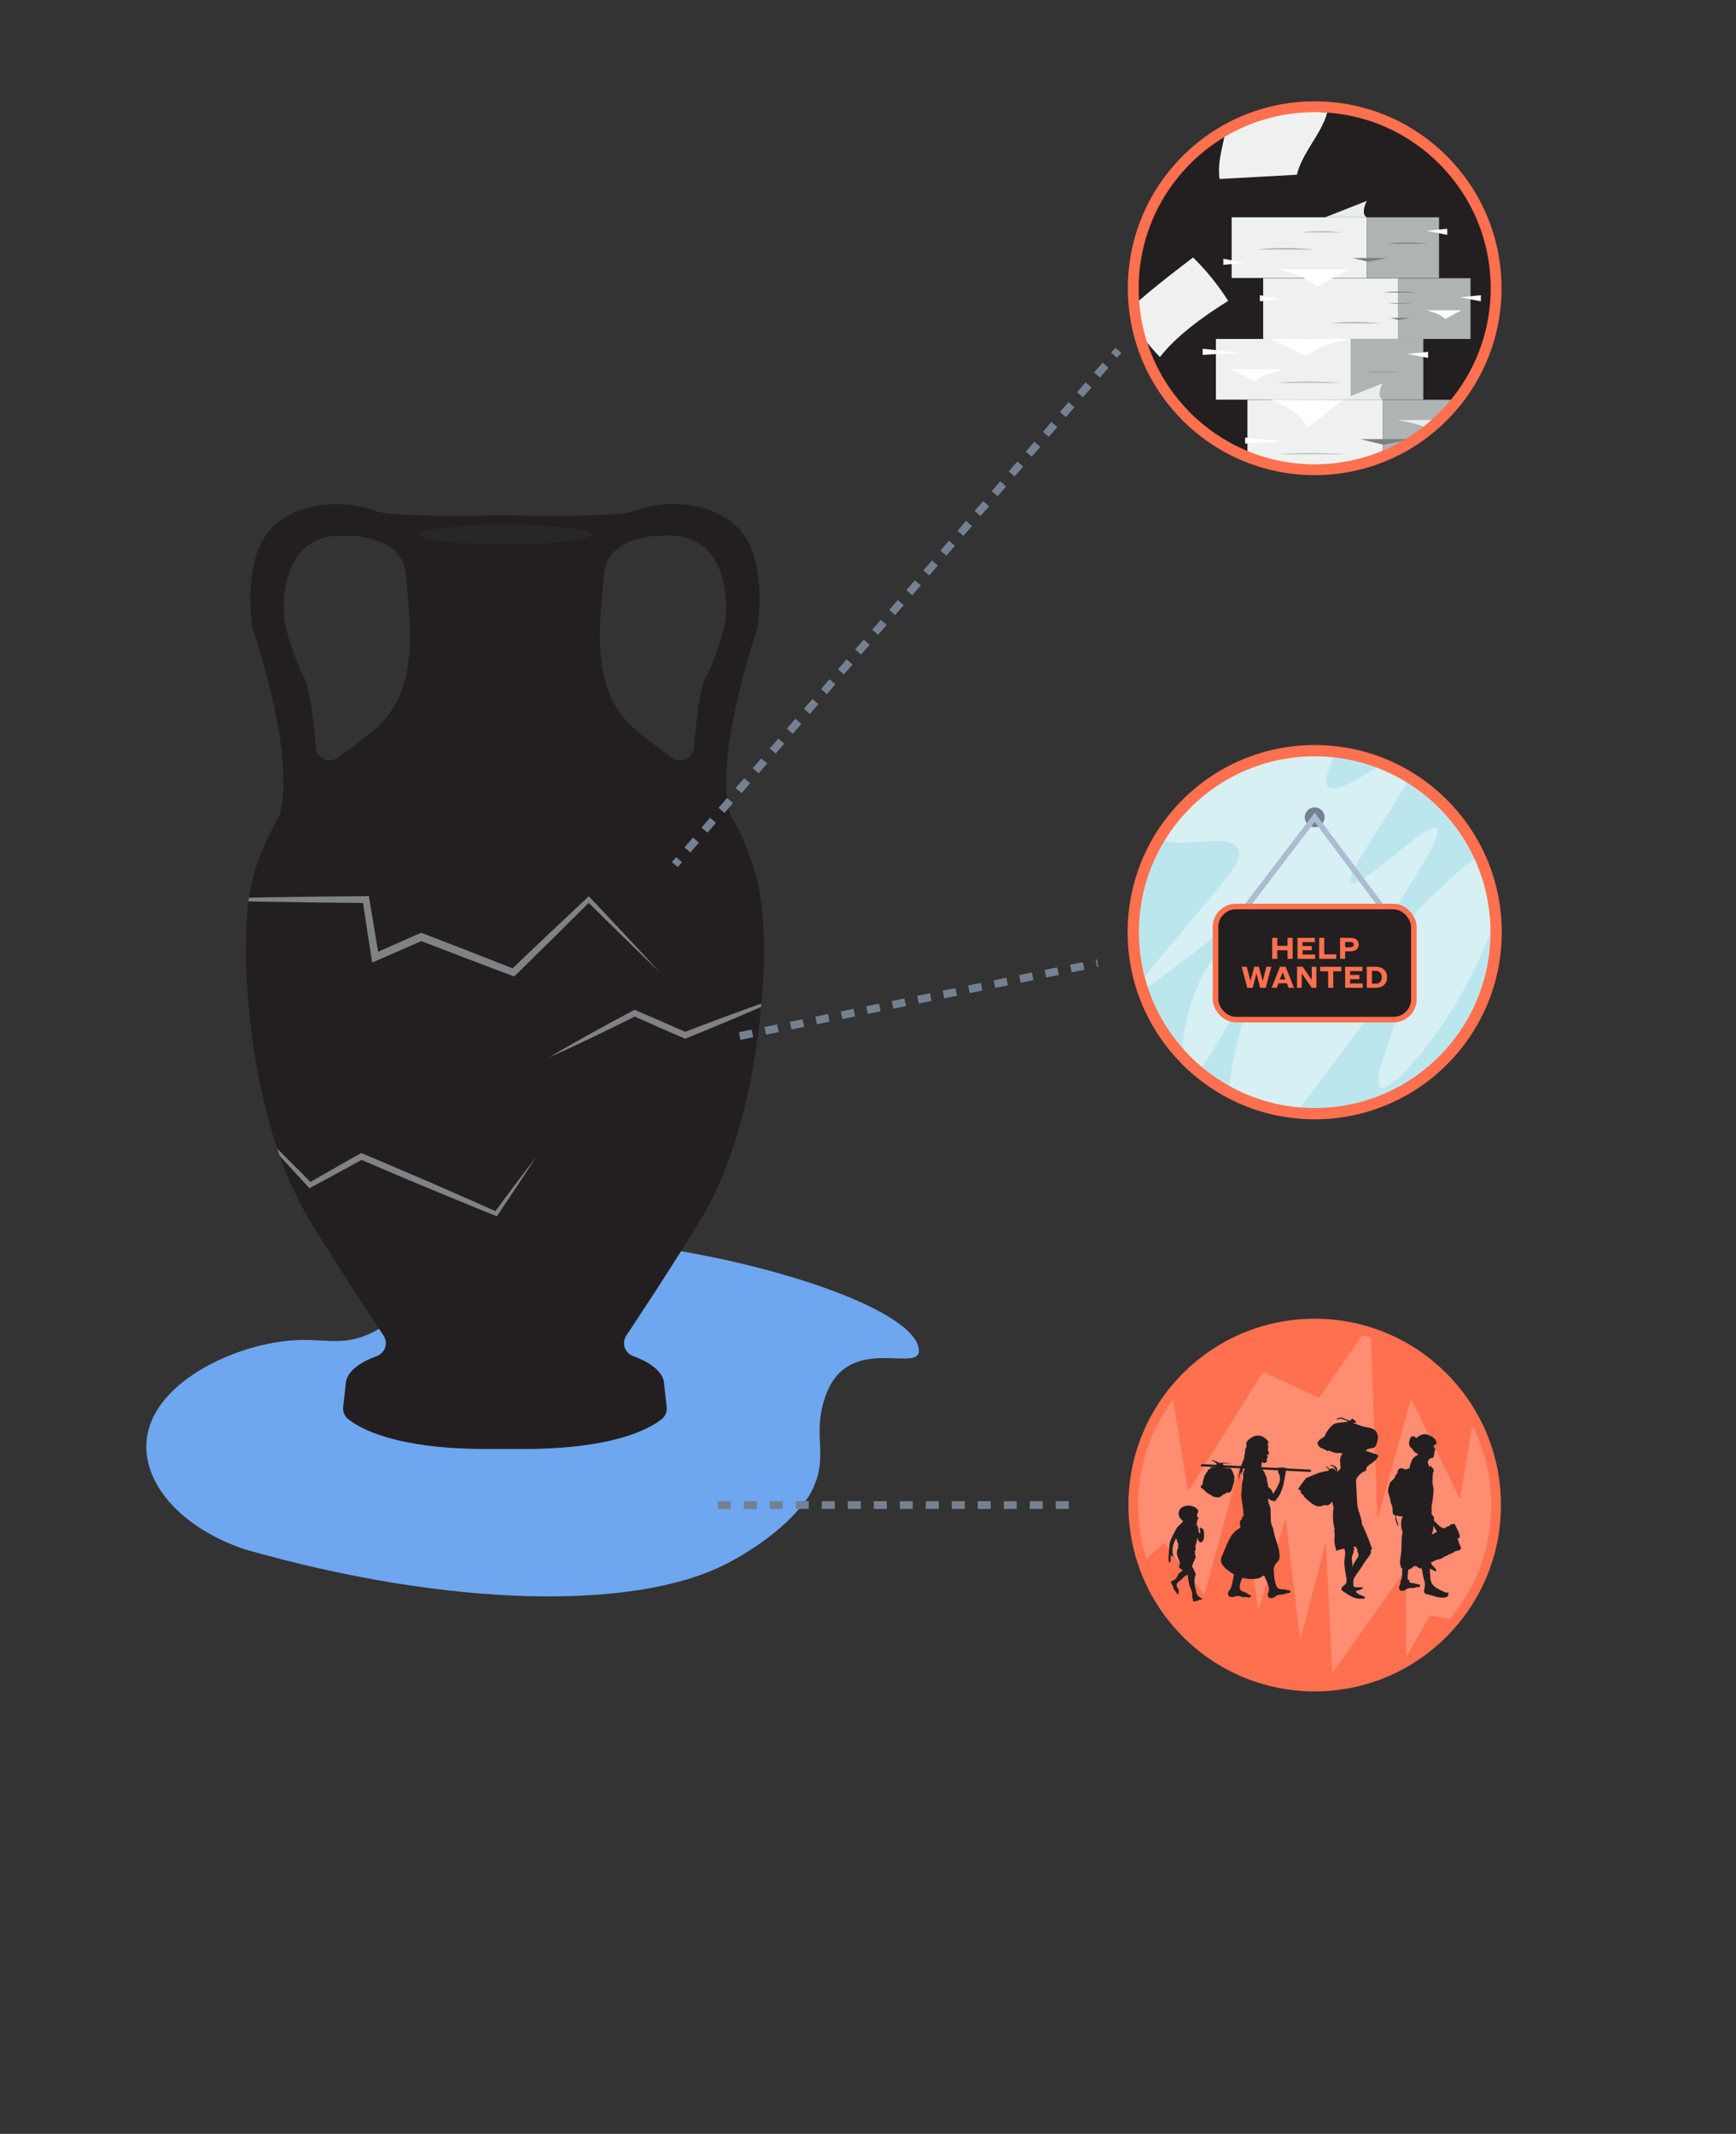 <?xml version="1.0" encoding="UTF-8"?><svg id="Layer_1" xmlns="http://www.w3.org/2000/svg" xmlns:xlink="http://www.w3.org/1999/xlink" viewBox="0 0 792 973.14"><rect x="0" y="0" width="792" height="973.14" fill="#333333" stroke="none"/><defs><style>.cls-1{fill:#eff0f0;}.cls-1,.cls-2,.cls-3,.cls-4,.cls-5,.cls-6,.cls-7,.cls-8,.cls-9,.cls-10,.cls-11,.cls-12,.cls-13,.cls-14{stroke-width:0px;}.cls-2{fill:#000;}.cls-15,.cls-4,.cls-16{fill:#ff704f;}.cls-17{clip-path:url(#clippath-2);}.cls-18,.cls-19,.cls-20,.cls-21,.cls-22,.cls-23,.cls-24,.cls-25,.cls-26,.cls-27,.cls-16{stroke-miterlimit:10;}.cls-18,.cls-19,.cls-22,.cls-23,.cls-24,.cls-25,.cls-26{fill:none;}.cls-18,.cls-20,.cls-21,.cls-22,.cls-25,.cls-27,.cls-16{stroke:#ff704f;}.cls-18,.cls-27{stroke-width:5.15px;}.cls-3{fill:#ff8d72;}.cls-28{clip-path:url(#clippath-1);}.cls-19{stroke-dasharray:0 0 5.93 5.93;}.cls-19,.cls-24,.cls-26{stroke:#748192;stroke-width:3.56px;}.cls-5{fill:#d7f0f4;}.cls-20,.cls-21,.cls-29,.cls-12{fill:#231f20;}.cls-20,.cls-25{stroke-width:4.94px;}.cls-6{fill:#748192;}.cls-30{clip-path:url(#clippath);}.cls-7{fill:#7d7f81;}.cls-8{fill:#aeb3b3;}.cls-21,.cls-23{stroke-width:2.54px;}.cls-31{clip-path:url(#clippath-3);}.cls-9{fill:#808285;}.cls-10{fill:#e8eeee;}.cls-11{fill:#6ea6ef;}.cls-22,.cls-16{stroke-width:4.42px;}.cls-23{stroke:#abbbd0;}.cls-13{fill:#fff;}.cls-32,.cls-27{fill:#bce6ed;}.cls-14{fill:#292627;}.cls-26{stroke-dasharray:0 0 5.96 5.96;}</style><clipPath id="clippath"><path class="cls-12" d="M240.6,660.81c39.36-.28,55.5-9.06,61.21-13.56,1.71-1.35,2.6-3.48,2.35-5.64l-1.16-10.12c0-6.87-8.92-11.14-14.22-13.07-2.34-.85-3.93-3.02-4.08-5.5h0c-.08-1.36.28-2.71,1.04-3.84,4.29-6.43,19.67-29.64,33.42-52.02,16.17-26.32,26.32-65.79,28.95-109.02,2.63-43.24-6.4-56.82-7.52-61.28-1.02-4.08-7.51-15.41-7.51-15.41-7.11-26.28,10.29-78.41,12.23-84.09.12-.36.21-.72.27-1.09.67-4.42,4.36-32.88-9.49-46.03-15.04-14.29-38.72-10.52-46.61-7.14-6.3,2.7-41.97,2.29-56.19,2.02-1.11-.02-2.08-.05-2.9-.06h-.06c-.81.02-1.79.04-2.9.06-14.21.28-49.89.68-56.19-2.02-7.89-3.38-31.58-7.14-46.61,7.14-13.85,13.15-10.16,41.61-9.49,46.03.06.37.15.73.27,1.09,1.94,5.68,19.34,57.8,12.23,84.09,0,0-6.15,11.44-7.51,15.41-1.78,5.17-10.15,18.04-7.52,61.28,2.63,43.23,12.78,82.7,28.95,109.02,13.75,22.39,29.14,45.6,33.42,52.02.75,1.13,1.12,2.47,1.04,3.83h0c-.14,2.49-1.74,4.66-4.08,5.51-5.3,1.93-14.22,6.2-14.22,13.07l-1.16,10.12c-.25,2.16.65,4.29,2.35,5.64,5.71,4.5,21.85,13.28,61.21,13.56h20.47ZM170.5,333c-7.43,6.04-12.75,10.02-16.54,12.64-3.94,2.72-9.35.18-9.78-4.6-.96-10.76-2.78-27.27-5.26-31.72-3.76-6.76-9.38-22.88-9.4-29.32,0,0-3.37-36.35,26.92-35.72.09,0,.19,0,.29,0,2.07-.08,26.99-.7,28.43,17.86,1.5,19.36,7.51,52.82-14.67,70.87ZM331.19,279.99c0,6.44-5.64,22.56-9.4,29.32-2.47,4.45-4.3,20.96-5.25,31.72-.42,4.78-5.83,7.32-9.78,4.6-3.79-2.62-9.11-6.6-16.55-12.64-22.18-18.04-16.17-51.5-14.66-70.87,1.44-18.56,26.35-17.94,28.43-17.86.09,0,.19,0,.29,0,30.29-.63,26.92,35.72,26.92,35.72Z"/></clipPath><clipPath id="clippath-1"><circle class="cls-16" cx="599.79" cy="686.38" r="82.77"/></clipPath><clipPath id="clippath-2"><circle class="cls-27" cx="599.79" cy="425.12" r="82.77"/></clipPath><clipPath id="clippath-3"><circle class="cls-20" cx="599.79" cy="131.45" r="82.77"/></clipPath></defs><path class="cls-11" d="M111.55,706.54c93.19,26.63,178.2,28.14,219.74,6.68,28.86-14.91,38.18-31.64,38.18-31.64,9.73-17.46.33-25.92,7.24-45.18,10.6-29.52,44.75-8.75,42.41-21.58-5.64-30.95-194.85-73.18-225.86-34.08-6.16,7.77-9.39,21.77-26.88,28.48-11.92,4.57-19.7.89-34.18,2.16-25.31,2.22-58.49,17.75-64.49,40.84-5.39,20.73,12.15,43.57,43.84,54.32Z"/><path class="cls-2" d="M223.57,300.48c.67.01,1.46.03,2.37.05v-.11s-.86.03-2.37.06Z"/><path class="cls-12" d="M227.44,234.88v.13c1.11-.02,2.08-.05,2.9-.06-1.84-.04-2.9-.07-2.9-.07Z"/><path class="cls-29" d="M240.6,660.81c39.36-.28,55.5-9.06,61.21-13.56,1.71-1.35,2.6-3.48,2.35-5.64l-1.16-10.12c0-6.87-8.92-11.14-14.22-13.07-2.34-.85-3.93-3.02-4.08-5.5h0c-.08-1.36.28-2.71,1.04-3.84,4.29-6.43,19.67-29.64,33.42-52.02,16.17-26.32,26.32-65.79,28.95-109.02,2.63-43.24-6.4-56.82-7.52-61.28-1.02-4.08-7.51-15.41-7.51-15.41-7.11-26.28,10.29-78.41,12.23-84.09.12-.36.21-.72.27-1.09.67-4.42,4.36-32.88-9.49-46.03-15.04-14.29-38.72-10.52-46.61-7.14-6.3,2.7-41.97,2.29-56.19,2.02-1.11-.02-2.08-.05-2.9-.06h-.06c-.81.02-1.79.04-2.9.06-14.21.28-49.89.68-56.19-2.02-7.89-3.38-31.58-7.14-46.61,7.14-13.85,13.15-10.16,41.61-9.49,46.03.06.37.15.73.27,1.09,1.94,5.68,19.34,57.8,12.23,84.09,0,0-6.15,11.44-7.51,15.41-1.78,5.17-10.15,18.04-7.52,61.28,2.63,43.23,12.78,82.7,28.95,109.02,13.75,22.39,29.14,45.6,33.42,52.02.75,1.13,1.12,2.47,1.04,3.83h0c-.14,2.49-1.74,4.66-4.08,5.51-5.3,1.93-14.22,6.2-14.22,13.07l-1.16,10.12c-.25,2.16.65,4.29,2.35,5.64,5.71,4.5,21.85,13.28,61.21,13.56h20.47ZM170.5,333c-7.43,6.04-12.75,10.02-16.54,12.64-3.94,2.72-9.35.18-9.78-4.6-.96-10.76-2.78-27.27-5.26-31.72-3.76-6.76-9.38-22.88-9.4-29.32,0,0-3.37-36.35,26.92-35.72.09,0,.19,0,.29,0,2.07-.08,26.99-.7,28.43,17.86,1.5,19.36,7.51,52.82-14.67,70.87ZM331.19,279.99c0,6.44-5.64,22.56-9.4,29.32-2.47,4.45-4.3,20.96-5.25,31.72-.42,4.78-5.83,7.32-9.78,4.6-3.79-2.62-9.11-6.6-16.55-12.64-22.18-18.04-16.17-51.5-14.66-70.87,1.44-18.56,26.35-17.94,28.43-17.86.09,0,.19,0,.29,0,30.29-.63,26.92,35.72,26.92,35.72Z"/><g class="cls-30"><path class="cls-9" d="M244.76,527.4c-5.7,8.82-11.8,17.98-17.67,26.67,0,0-.42.63-.42.63l-.74-.3c-13.8-5.55-32.57-13.32-46.26-19.13,0,0-15.34-6.56-15.34-6.56l1.24-.07c-3.91,2.17-7.85,4.3-11.77,6.44-4.19,2.28-8.39,4.57-12.61,6.81,0,0-.59-.64-.59-.64-9.51-10.23-19.37-21.06-28.61-31.55,10.09,9.68,20.46,20.02,30.27,29.96,0,0-1.39-.21-1.39-.21,3.87-2.25,7.76-4.46,11.65-6.67,4.09-2.33,8.17-4.67,12.28-6.95l.64.27c19.29,8.08,42.17,17.96,61.25,26.53,0,0-1.16.33-1.16.33,6.24-8.43,12.83-17.25,19.25-25.55h0Z"/><path class="cls-9" d="M250.47,482.23c12.8-7.62,25.87-14.73,39.02-21.71,7.91,3.36,15.79,6.8,23.64,10.3,0,0-1.11-.02-1.11-.02,3.93-1.55,7.89-3.04,11.84-4.53,11.87-4.48,23.79-8.82,35.85-12.76-15.51,7.23-31.31,13.82-47.18,20.2-7.87-3.4-15.71-6.85-23.52-10.38l1.2-.04c-13.12,6.56-26.3,13-39.73,18.93h0Z"/><path class="cls-9" d="M78.5,410.24c29.01-.91,59.35-1.32,88.46-1.57,0,0,1.33-.01,1.33-.01,1.52,9.2,3.1,18.39,4.57,27.6l-2.39-1.3,20.99-9.29.67-.3.68.26c12.37,4.79,29.81,11.52,41.97,16.32,0,0-1.7.35-1.7.35,11.54-11,23.11-21.95,34.76-32.83,0,0,.79-.74.79-.74l.72.76c10.14,10.76,21.74,23.09,31.71,33.97-7.7-7.41-17.3-16.78-24.98-24.3,0,0-8.26-8.17-8.26-8.17l1.51.02c-11.51,11.51-23.11,22.93-34.74,34.32-12.61-4.69-30.31-11.53-43.06-16.39,0,0,1.35-.03,1.35-.03l-21.04,9.19-2.04.89c-1.53-9.49-2.94-19.01-4.39-28.51l1.55,1.32c-29.12-.24-59.43-.67-88.46-1.57h0Z"/></g><circle class="cls-15" cx="599.79" cy="686.38" r="82.77"/><g class="cls-28"><polygon class="cls-3" points="518.57 660.58 530.98 612.41 541.97 680.28 576.27 625.64 601.8 637.45 625.22 603.37 628.43 693 643.79 637.88 666.04 683.62 682.07 588.41 680.5 741.06 652.37 736.82 641.48 755.76 641.38 715.69 607.88 763 604.85 703.45 593.18 747.88 586.49 692.57 574.04 734.87 565.78 667.54 549.46 727.31 531.08 703.72 518.01 715.14 518.57 660.58"/><path class="cls-12" d="M633.27,679.38c.08-.43.16-.89.3-1.3.15-.46.33-.88.42-1.36.03-.19.06-.39.15-.56.11-.21.31-.36.51-.5.34-.25.56-.56.86-.87.36-.39.73-.78.95-1.26.2-.42.29-.93.66-1.22.41-.33.46-.89.57-1.37.06-.24.12-.51.26-.72.22-.3.8-.63,1.16-.67.53-.07,1.1.1,1.49.48.1.1.11.05.23.13.18-.08.38-.12.57-.1.06,0,.12.01.16-.03.02-.03.02-.07.05-.1.04-.04.12-.01.17.02.09.06.18.11.26.17,0-.11.15-.17.24-.12-.04-.11-.07-.22-.11-.33.3-.01.61,0,.9.07.01-.51.08-.98.25-1.47.14-.43.29-.85.43-1.28.16-.47.32-.95.57-1.39.61-1.06,1.59-1.59,2.63-2.13-.08-.55-.7-.68-1.1-.95-.63-.42-1.2-.96-1.49-1.67-.04-.11-.08-.22-.11-.33-.37-.07-.7-.31-.92-.62-.24-.33-.36-.73-.43-1.13-.22-1.28.43-4.58,2.44-3.64.3.14.51.37.67.65.08-.03.16-.07.24-.12l.02.24c.27-.37.6-.69.99-.92.84-.51,1.77-.94,2.75-.92.98.02,1.77.42,2.67.82.79.35,1.49.88,2.04,1.54.26.31.49.66.6,1.05.1.39.07.84-.17,1.17-.18.25-.52.42-.8.28-.1.25-.24.49-.33.75.13.28.29.41.48.65.19.24.36.53.33.84-.02.17-.14.36-.31.35,0,.17-.1.31-.06.48.02.08.04.15.04.23,0,.08-.03.16-.1.21.05.16.02.33-.02.49-.02.08-.06.15-.08.22-.14.36-.03.77-.16,1.14-.11.31-.4.55-.72.6-.37.06-.66.12-1,.28-.08.04-.16.07-.22.13-.08.07-.13.17-.19.26-.27.45-.68.85-.71,1.37.1,0,.18.1.21.19.03.1.02.2.02.3.01.25.12.48.22.71.15.35.31.7.46,1.06.03-.2.12-.39.25-.55.06-.07.15-.14.24-.14.13,0,.25.11.28.24.04.13.01.26,0,.4.02-.1.17-.12.26-.06s.11.17.14.27c.03.13.07.25.1.38,0-.09.12-.17.22-.14.12.04.18.17.22.3.06.21.1.44.01.64.08-.08.23,0,.26.1.03.11,0,.22-.06.32-.12.24-.27.47-.46.66.17.52.12,1.11-.14,1.59.21.98-.05,1.96.01,2.95.07,1.05.44,2.06.49,3.12.02.45-.02.91-.06,1.36-.16,1.87-.32,3.74-.74,5.57-.31,1.35.12,2.77-.2,4.12.34.43.61.87.95,1.29.09.11.18.23.23.36.04.11.05.23.05.34.02.41,0,.83-.05,1.24,1.42,1.23,2.57,2.77,4.3,3.51,1.07-.28,1.93-1.14,3.04-1.21.05-.15.03-.31-.05-.45.67-.2,1.36-.37,2.05-.49.54.98,1.05,1.98,1.52,2.99.46.97.89,1.98.91,3.05,0,.06,0,.13-.03.19-.04.08-.11.13-.19.17-.25.15-.52.29-.78.42.31,1.12.69,2.11,1.17,3.17.13.29.26.58.32.88.05.31,0,.65-.19.9-.16.2-.4.31-.65.39-.42.13-.86.16-1.29.26-.43.1-.86.3-1.11.66-.03.04-.06.09-.1.11-.04.03-.09.03-.14.04-.56.08-1.09.4-1.42.86-.03-.09-.06-.18-.09-.27-.68.04-1.12.84-1.79.91-.8.09-1.44.91-2.19,1.2-.99.37-2.1.41-3.02.93-.39.22-.75.51-1.18.61-.14.03-.29.04-.44.03.1.58.31,1.13.68,1.58.36.44.85.76,1.22,1.19.37.44.6,1.07.33,1.57-.93-.46-1.86-.92-2.79-1.38.08.97.14,1.94.18,2.9.05,1.22.07,2.49.61,3.59.54,1.11,1.55,1.91,2.61,2.53,1.11.64,2.17,1.17,3.36,1.66.38.16.78.31,1.19.28.24-.02.54-.06.65.15.04.08.04.17.02.26-.05.25-.23.48-.47.58.2.05.34.3.28.49-.06.19-.31.31-.5.23.09.11-.07.25-.18.33-.11.09-.27.09-.4.05-.13-.04-.25-.12-.37-.2.09.05.08.16.03.26-.05.09-.15.15-.26.16-.1.01-.21-.02-.31-.06-.12-.05-.23-.11-.34-.18.06.1.08.19-.01.25-.03.02-.06.02-.09.03-.32.04-.64,0-.94-.11-.34-.13-.72-.03-1.08-.06-.19-.02-.38-.08-.57-.13-.7-.22-1.4-.44-2.1-.66-.98-.31-2.01-.45-2.98-.76-.21-.07-.43-.15-.59-.31-.18-.17-.28-.4-.33-.64-.12-.56.02-1.14.19-1.69.21-.69.13-1.38.13-2.1,0-.64-.16-1.27-.35-1.88-.21-.65-.39-1.23-.48-1.91-.16-1.11-.38-2.21-.66-3.3-.1.07-.21.13-.33.17-.93.26-1.62-1.12-2.59-1.1-.48,0-.87.36-1.24.66-.55.45-1.17.84-1.84,1.05-.15.71-.21,1.44-.28,2.16-.07.79-.13,1.63.07,2.37.14.02.28.05.4.1.25.1.4.26.26.4-.03.04-.08.07-.14.09.17.11.25.25.14.37-.03.03-.06.05-.1.08.49.47,1.37.52,2.06.58.39.03.83.04,1.1.31.01-.07.12-.07.19-.06.07.02.14.03.21.05.27.06.57.14.71.38.17-.24.61-.16.74.11.13.27,0,.61-.24.79-.24.18-.56.21-.86.19-.36-.03-.72-.06-1.01.14-.53.36-1.1.24-1.71.25-.55,0-1.1.02-1.63.17-.25.07-.49.17-.71.31-.2.13-.32.28-.55.39-.29.13-.58.26-.88.33-.33.08-.88.18-1.2.04-.11-.05-.21-.13-.3-.21-.7-.68-.62-1.44-.25-2.27.22-.48.37-.97.5-1.46-.24-.1-.32-.24-.1-.45.03-.03.06-.05.1-.07-.16-.09-.19-.21,0-.36.06-.05.15-.1.26-.14.22-.9.34-1.82.36-2.75.01-.75.07-1.49.13-2.22-.08-.07-.16-.14-.23-.22-.35-.38-.56-.87-.68-1.37-.43-1.73.06-3.53.29-5.29.31-2.32.16-4.68.3-7.02.06-.99.18-1.99.41-2.95-.62-1.57-.86-3.29-.61-4.95.12-.8.35-1.58.68-2.33-.06.02-.12.05-.18.07-.13.05-.25.09-.39.1-.12,0-.23,0-.34-.03-.72-.12-1.45-.23-2.17-.35.05.93.21,1.74.51,2.62.22.64.5,1.27.5,1.95,0,.09-.03.2-.12.2-.07,0-.11-.07-.13-.14-.18-.45-.35-.91-.53-1.36-.13-.34-.27-.69-.36-1.04-.18-.7-.2-1.43-.06-2.14-.17-.15-.47-.33-.67-.43-.09-.05-.19-.09-.27-.15-.18-.14-.27-.37-.32-.6-.05-.25-.06-.5-.07-.76-.01-.37-.03-.74-.04-1.1-.03-.86-.34-1.85-.68-2.63-.14-.31-.3-.62-.33-.95-.03-.31.04-.62-.05-.92-.3-.93-.65-1.96-.89-2.91-.06-.23-.11-.46-.12-.7,0-.25.03-.49.08-.73ZM655.59,698.47s-1.26-1.96-1.38-2.13c-.13-.2-.26-.41-.39-.61.15,1.01.09,2.03-.25,2.99-.13.37-.3.73-.44,1.1.87-.35,1.7-.8,2.47-1.34Z"/><path class="cls-12" d="M539.33,687.34c-1.46.86-2.04,2.94-1.25,4.44.19.36.45.69.71,1.01.28.36.61.74,1.06.81-.25.25-.44.56-.55.9-.08-.13-.29-.06-.36.07s-.09.29-.17.41c-.08.12-.21.2-.34.28-1.16.71-1.82,1.99-2.44,3.2-.4.78-.79,1.56-1.19,2.34-.32.63-.64,1.26-.87,1.93-.58,1.72-.51,3.58-.65,5.4-.06.78-.16,1.56-.18,2.34-.01.67-.01,1.56.31,2.17.02.04.05.09.1.09.24.01.35-.69.32-.84.02.12.05.23.11.34,0,.01.01.02.02.03.03.01.06,0,.08-.04.13-.19.03-.45.02-.66-.01-.27-.05-.53-.05-.79,0-.58.08-1.16.26-1.71-.03.09.5.56.56.67.06.12.2.42.34.25.16-.2-.03-.83-.08-1.06-.48-2.53.09-5.24,1.54-7.36.27.98.6,1.94,1,2.88-.32.29-.23.63-.14.98.09.34-.09.8-.24,1.11-.1.2-.17.4-.23.62-.11.43-.14.88-.1,1.33.09.98.48,1.9.86,2.81.2.48.42.94.54,1.46.06.25-.1.51-.17.75-.14.44-.32.86-.21,1.32.04.18.17.25.31.36.1.08,1.28.92,1.31.85-.31.56-.96.83-1.43,1.26-.99.92-1.16,2.6-2.36,3.23-.32.17-.67.24-.98.41s-.58.5-.52.85c.03.16.12.3.21.44.38.6.67,1.25.87,1.93.08.28.15.57.3.82.24.4.67.65.92,1.04.23.35.32.82.67,1.05.08.05.19.09.28.05.15-.07.15-.28.08-.42-.06-.15-.17-.29-.16-.44.1.06.22.09.34.08-.09-.29-.07-.61.05-.89-.25-.93-1.11-1.7-1.03-2.66.05-.55.41-1.02.82-1.38.41-.36.89-.64,1.3-1.01.34-.31.63-.67.96-.99,0-.15.63-.52.75-.6.27-.17.55-.31.82-.48.14-.09.32-.21.41-.04.05.09.05.29.07.4.05.35.04.71.1,1.06.2,1.22.34,2.38.74,3.55.22.64.51,1.25.74,1.88.21.6.37,1.22.38,1.86,0,.62-.05,1.11.15,1.71.11.35.18.71.21,1.07.01.19.02.38.13.53.11.15.38.19.47.03.12-.03.22-.14.3-.24.18.07.37.14.57.12.19-.02.39-.15.42-.34.06.14.25.19.39.12.13-.07.2-.24.19-.39.04.16.29.21.39.08.03-.05.05-.11.08-.16.12-.16.37-.09.54,0,.17.09.41.18.55.04.05-.05.07-.11.08-.18.03-.25-.13-.5-.34-.65-.21-.15-.45-.24-.68-.35-.71-.35-1.25-1.03-1.44-1.8-.32-1.3-.67-2.67-.84-3.99-.17-1.32-.15-2.69.26-3.97.08-.25.17-.5.17-.76,0-.29-.13-.56-.25-.82-.43-.91-.89-1.82-1.38-2.71.17-.92.61-1.95,1.05-2.78.17-.31.38-.68.22-1,.23.07.44-.21.43-.45-.01-.24-.16-.46-.24-.68-.1-.26-.12-.54-.13-.82-.03-.44-.12-.94-.05-1.38.03-.21.17-.32.31-.47.12-.13.21-.33.12-.49-.13-.21-.15-.54-.17-.78-.02-.27-.04-.59,0-.86.02-.15.11-.25.17-.38.08-.18.14-.39.2-.58.12-.41.2-.82.27-1.24.04-.22.07-.44.09-.65.02-.15.11-.43.07-.57.15.49.3.98.58,1.4s.72.77,1.23.81c.36-.31.87-.75,1.05-1.19.11-.28.16-.57.19-.87.12-1.06.08-2.14-.11-3.19-.05-.31-.11-.61-.23-.9-.02-.06-.05-.12-.11-.14-.06-.02-.13,0-.17.06-.04.05-.06.11-.08.17-.02-.16-.07-.32-.15-.47-.02-.04-.05-.08-.09-.06-.03,0-.04.04-.05.07l-.1.34c0-.13,0-.26-.03-.39,0-.06-.02-.12-.07-.16-.07-.05-.16,0-.2.06s-.04.15-.04.23.01.16-.02.24c0-.19-.03-.39-.07-.57-.02-.07-.05-.15-.12-.15-.07,0-.1.08-.12.15-.04.19-.04.39,0,.58,0-.07-.02-.14-.06-.18-.05-.05-.14-.04-.16.02,0,.02,0,.04,0,.06.02.18.04.36.09.53.03.1.08.2.12.3.07.2.14.47.1.69-.03.21-.08.43-.12.64,0,.02-.01.05-.03.05-.01,0-.02,0-.03-.01-.16-.12-.23-.27-.33-.44-.1-.17-.19-.35-.24-.54-.08-.27-.11-.56-.08-.85.06-.57-.35-1.19-.52-1.74-.09-.28-.29-.64-.58-.56.22-.36.45-.71.67-1.07-.19-.07-.35-.2-.46-.38.21-.18.43-.36.64-.54-.07-.15-.15-.3-.22-.46.16-.18.55-.15.56-.39,0-.16-.19-.23-.33-.32-.47-.28-.46-1.01-.37-1.47.06-.29.19-.47.32-.72.14-.28.26-.68.14-.96-.15-.37-.5-.71-.77-1-.39-.42-.89-.71-1.43-.89-.48-.16-1.04-.34-1.54-.4-1.21-.14-2.44.12-3.49.74Z"/><path class="cls-12" d="M595.6,674.4c.1-.12.2-.23.32-.32.13-.1.29-.17.45-.23,1.23-.51,2.46-1.01,3.69-1.52.47-.2.95-.39,1.44-.56.7-.24,1.42-.42,2.14-.59.71-.18,1.43-.35,2.16-.36.27-.14.48-.41.53-.71-.63-.37-1.16-.9-1.54-1.52.68.26,1.28.71,1.73,1.28.49.21,1.02-.23,1.55-.22.72.02,1.13.8,1.39,1.47.08-1.39-1.19-2.71-2.58-2.67-.04-.32.45-.38.76-.3.97.26,2.09.66,2.35,1.63.12.44.02.9.06,1.35.11-.07.22-.15.33-.22l.64-.55c.29-.33.64-.62.6-1.05-.07-.73-.13-1.45-.2-2.18-.04-.49-.09-.98-.06-1.46.07-1.01.48-1.99,1.16-2.75-.36-.14-.72-.24-1.1-.28-.51-.05-1.03.04-1.54.02-1.11-.03-2.15-.49-3.16-.95-.12-.06-.25-.12-.37-.17-.05.03-.11.05-.16.08-.14.07-.28.15-.43.16-.23,0-.42-.14-.6-.27-.49-.36-1.04-.65-1.61-.85-.66-.24-1.41-.42-1.78-1.01-.03-.05-.05-.1-.05-.15,0-.03.02-.05.03-.07-.23-.17-.42-.35-.53-.56-.6-1.12.79-2.28,1.6-2.78.43-.26.9-.47,1.25-.83.46-.47.66-1.14.94-1.74.46-.96,1.17-1.77,1.88-2.57.49-.56,1-1.12,1.65-1.49.75-.42,1.63-.54,2.49-.65,1.28-.17,2.76-.17,3.98-.57-.66-.56-1.82-.85-2.67-1.11-.37-.11-.77-.22-1.15-.11-.2.06-.38.17-.58.22-.43.1-.97-.07-1.25.27.35-.48.96-.69,1.53-.87.28-.09.57-.18.86-.19.48-.02.94.18,1.38.37.13.06.26.11.38.17.89.4,1.77.82,2.74.95-.18-.72.54-1.07,1.12-.76.54.29,1.25,1.38,1.67,1.84-.82-.44-1.48.03-2.19-.17,2.04.5,3.79,1.5,5.85,1.9,1.71.33,3.69.49,4.92,1.88.73.82,1.05,1.95,1.03,3.05-.02,1.1-.34,2.17-.76,3.18-.15.35-.31.7-.57.97-.85.86-2.18.58-3.22,1-.49.19-.73.59-1.12.84.5.13,1,.26,1.48.44,1.15.43,2.35.77,3.51,1.16.37.12.8.32.82.71,0,.15-.05.3-.12.43-.79,1.55-2.37,2.5-3.79,3.5-.45.32-.91.66-1.23,1.11-.32.45-.49,1.05-.31,1.57-1.59.59-3,1.66-4.01,3.02-.25.33-.47.69-.58,1.09-.11.41-.09.84-.07,1.27.14,2.74.28,5.47.42,8.21.06,1.09.11,2.19.33,3.26.33,1.64,1.84,5.36,1.86,7.04.01.79.53,1.51.85,2.23l.12.28c1.43,3.16,2.7,6.39,3.78,9.68-.25-.01-.5-.03-.75-.04.23.51.25,1.29.05,1.81-.2.52-.54.98-.87,1.43-.47.64-.94,1.28-1.4,1.92-.49.67-.99,1.35-1.4,2.08-.53.94-1.16,1.81-1.8,2.66-.64.86-1.2,1.73-1.75,2.65-.23.39-.47.78-.59,1.22-.13.46-.12.94-.1,1.41.01.5-.09,1.19.21,1.61.36.5.99.51,1.54.5.51-.02,1.02-.03,1.53-.05.39-.01.78-.02,1.15.08.03,0,.07.02.08.05.02.04-.01.09-.04.13-.49.56-1.18.83-1.88,1.03-.23.07-1.62.36-1.48.78.02.05.05.08.09.12.48.43,1.09.99,1.71,1.21.58.2,1.13.39,1.69.66.26.13.55.27.66.53.11.26-.08.64-.35.59.02-.02.03-.05,0-.06-.08-.01-.15.09-.23.09-1.29.07-2.6.07-3.84-.29-.84-.24-1.62-.65-2.38-1.08-1.1-.62-2.16-1.31-3.2-2.03-.23-.15-.46-.32-.59-.56-.29-.53.03-1.19.46-1.6.43-.42.98-.71,1.34-1.19.62-.84.48-2,.29-3.03-.46-2.59-1.03-5.21-.8-7.83.15-1.74.63-3.58-.08-5.18-1.33.2-2.65.54-3.91,1,.25-.44.06-.99-.09-1.47-.38-1.18-.55-2.42-.51-3.66.05-1.44.38-2.98-.26-4.27.14-.03.28-.06.42-.1-.61-2.33-.9-4.75-.86-7.16l.08-.51c-.17-1.78.52-1.56.09-3.29-.19-.75-.57-1.61-.28-2.27-.43.67-1.01,1.24-1.69,1.65-.22.13-.45.25-.7.28-.32.04-.63-.07-.95-.09-.68-.04-1.31.33-1.98.49-1.32.33-2.72-.19-3.85-.96-1.12-.77-2.06-1.78-3.12-2.63-.27-.21-.56-.43-.73-.73-.1-.18-.15-.37-.26-.55-.19-.31-.51-.5-.79-.73-.28-.23-.53-.56-.48-.91.02-.14.08-.27.05-.41-.03-.14-.16-.24-.28-.32-.31-.2-.64-.36-.99-.47,1.01-1.68,2.15-3.27,3.41-4.78ZM616.81,714.85c.59-1.4,1.33-2.74,2.2-3.99.26-.37.54-.75.66-1.19.15-.57.01-1.18-.13-1.76-.12.03-.24.06-.36.09.17-.04.11-.88.1-1.01-.05-.36-.19-.71-.41-1-.15-.21-.35-.44-.58-.57-.23-.12-.84-.32-.71.15.12.41.23.82.35,1.24-.14,0-.28-.02-.41-.08.15.54.03,1.12-.16,1.65-.19.53-.44,1.04-.55,1.59-.33,1.6.53,3.32.02,4.88Z"/><path class="cls-12" d="M622.3,729.02s.01,0,.02,0c-.02.02-.04.03-.02,0Z"/><path class="cls-12" d="M547.75,677.89c.19-.39.54-.68.89-.97,0-.96.24-1.95.65-2.89.01-.5.17-.99.47-1.39.13-.17.28-.33.41-.5.04-.34.14-.69.44-.81.03-.01.06-.02.09-.02,0,0,0-.01.01-.02.09-.11.2-.19.32-.27-.08-.11-.11-.26-.06-.38.09-.2.38-.31.38-.53.18-.15.47-.05.66-.18.16-.11.18-.34.29-.5.13-.2.39-.28.63-.29.24,0,.48.04.72.03.2,0,.4-.06.59-.12l-6.36-.33.05-1.04,6.7.34c.19-.14.41-.28.6-.39-.05-.06-.11-.11-.16-.16-.52-.44-.96-.83-1.58-1.1-.12-.05-.62-.19-.62-.19l.06-.36s1.3.39,1.43.44c.47.18.94.4,1.38.65.14.08.35.17.54.29,1.86-.42,5.52.14,5.51.25-.01.08-1.53-.2-3.14-.08-.95.07-1.09.11-1.09.11,0,0,.59.38.72.73l39.78,2.04-.05,1.04-40.28-2.07c.48.06,1.29.1,1.95.31.04.01.08.03.12.04.02,0,.04,0,.06.01.45.04.93-.14,1.35.03.38.15.61.54.8.9.46.9.84,1.84,1.13,2.81.07.24.13.53-.04.72,0,0-.02,0-.02.02.16,1.16-.07,2.35-.6,3.45-.04.3-.1.61-.18.91-.16.61-.41,1.21-.78,1.72-.12.17-.26.33-.44.43-.37.2-.82.11-1.25.09-.56.41-1.18.75-1.82.99-.01,0-.02,0-.03.01-.2.16-.4.32-.59.48-.26.21-.52.42-.83.56-.55.25-1.18.22-1.78.12-.91-.14-1.84-.44-2.49-1.09-.03-.03-.05-.06-.08-.1-1.18-.44-2.19-1.17-2.83-2.17-.5-.31-.99-.66-1.44-1.05-.1-.09-.22-.2-.21-.34,0-.06.02-.12.05-.17Z"/><path class="cls-12" d="M566.7,671.3s.02-.05.02-.08c.03.02.02.11-.02.08Z"/><path class="cls-12" d="M588.64,725.45c-.16-.27-1.03-.18-1.33-.23-.07-.01-.41-.21-.48-.22-.08-.01-.98-.17-1.4-.17-.74,0-1.62-.11-2.25-.46-1.49-.81-1.96-5.33-2.09-9.14.21-.51.42-1.02.57-1.55.32-.39.64-.77.97-1.16.41-.5.84-1.01,1.03-1.62.14-.46.14-.95.13-1.44-.14-4.11-2.15-7.51-2.78-11.44-.07-.42-.14-.83-.28-1.23-.19-.52-.51-1-.64-1.54-.08-.31-.2-.67-.28-1.51-.09-.92-.1-4.14-.15-5.16-.12-2.49-.91-1.96-1.15-4.77,0-.1-.02-.25-.03-.42,1.45,1.14,2.98,1.22,3.27,1.23.8-1.24,1.74-2.31,2.16-3.12.49-.95,1.57-3.68,1.76-5.12.08-.62.24-1.22.36-1.83.02-.11.36-2.05.45-2.59.01-.11,0-.01.12-.76.06-.39.1-.65.09-.99,0-.11,0-.21-.03-.34-.05-.35-.23-.58-.37-.57-.41.01-.36.4-.36.4,0,0-.16-.56-.4-.56-.44,0-.46.47-.46.47,0,0-.07-.53-.43-.53-.26,0-.38.56-.38.56,0,0-.08-.32-.39-.37-.15-.02-.23.1-.29.27-.03-.09-.08-.18-.16-.25-.1-.08-.27-.2-.34-.16-.1.07.01.28,0,.43-.01.23,0,.36.02.59.03.43,0,.44.02.91.02.37.03.55.06.65.1.35.29.46.54.79.02.2.05.4.09.6.31,1.14.13,2.03-.2,3.13-.16.54-.67,1.37-.9,1.88-.18.4-.37.8-.61,1.17-.06.09-.12.18-.18.27-.3.42-.38.51-.49.69-.38.57-.34.87-.49.88-.23.01-.35-.64-.81-1.4-.13-.21-.65-1.06-1.4-1.49-.07-.04-.15-.07-.22-.1.03-.44.02-.78-.11-1.21-.18-.59-.16-1.24-.44-1.78-.07-.15-.15-.36,0-.46.04-.03.09-.04.12-.08.04-.05.02-.12,0-.17-.33-.86-.66-1.71-1.08-2.54-.18-.36-.36-.71-.54-1.07-.06-.12-.12-.24-.21-.33-.16-.16-.39-.24-.55-.4-.29-.29-.27-.75-.23-1.16l.17-1.82c.02-.2.24-.34.41-.23.06.04.11.09.17.13.17.14.4.22.62.21.17,0,.35-.11.51-.15.19-.05.37-.16.49-.32.16-.21.22-.5.16-.75-.03-.12-.09-.24-.12-.36-.03-.12-.02-.27.06-.36.06-.07.14-.1.21-.16.21-.17.2-.54-.02-.7.12.07.27-.09.25-.23-.02-.14-.13-.25-.21-.37-.08-.12-.13-.29-.03-.4.16-.18.5.04.69-.12.07-.06.09-.17.1-.26.02-.2,0-.4-.04-.59-.13-.53-.49-1.02-.48-1.56,0-.31.13-.6.17-.9.07-.45-.06-.92-.31-1.31.23-.35.47-.59.34-1.09-.15-.57-.62-.98-1.07-1.36-.44-.37-.88-.74-1.38-1.01-1.16-.63-2.59-.67-3.85-.26-1.26.41-2.35,1.24-3.23,2.23-.21.24-.42.5-.49.81-.12.5.14,1.02.1,1.53-.06.71-.66,1.29-.69,2,0,.21.04.41.04.62,0,.57-.29,1.1-.34,1.67-.02.27,0,.54-.02.8-.04.37-.2.72-.34,1.06-1.18,2.71-2.11,5.58-2.22,8.54,0,.08.02.22.02.3.58-.98.27-2.24.99-3.12.03.49.06.98.1,1.47.11-.51.25-1.02.42-1.52.02-.05.05-.12.11-.12,0,0,0,0,.01,0,.18-.7.4-1.39.67-2.06.06.1.08.22.05.33.17-.34.55-.47.94-.58-.57.83-.98,1.76-1.21,2.74-.22.96.08,1.93-.1,2.9-.1.52-.26,1.03-.37,1.56-.21,1.03-.06,1.59-.28,3.3-.02.18-.02.17-.04.29-.12.91-.19,2.09-.08,3.54.38,1.87.67,3.85.86,5.95.03.37.06.74.09,1.1l.09.48c-.03.2-.07.39-.1.59,0,.05-.02.1-.05.14-.05.06-.13.08-.21.1-.24.08-.43.29-.48.54.07.06.14.11.22.17-.2.24-.34.53-.42.84-.03.13-1.32.47-.33,1-.82-.44-.11,1.96-.12,2.03-.02.23-.1.48-.23.73-.84.39-1.63.91-2.31,1.55-1.81,1.69-2.84,4.03-3.81,6.31-.59,1.38-1.18,2.76-1.78,4.15-.38.9-.78,1.84-.73,2.81.07,1.45,1.11,2.67,2.19,3.64.7.62,2.57,1.92,3.74,2.68-.38,2.15-1.06,6.32-2.06,7.24-.73.67-.91,1.54-.37,2.44.07.11.15.22.25.3.3.23.9.28,1.27.29.34,0,.68-.04,1.01-.1.27-.05.43-.17.68-.25.27-.09.55-.12.83-.13.59,0,1.17.13,1.75.28.64.16,1.2.44,1.85.21.37-.13.73,0,1.1.13.3.11.65.16.94.04.3-.12.53-.44.47-.76-.06-.32-.92-.51-1.19-.65-.07-.04-.32-.33-.39-.37-.07-.04-.88-.48-1.28-.62-.7-.25-1.61-.55-1.99-1.17-.58-.95-.01-2.94.28-3.74.2-.56.41-1.12.65-1.67,2.72.79,4.91.69,7.58.23l2.35-1.31c1.05,2.37,2.97,5.69,1.92,7.8-.44.87-.38,1.72.41,2.39.1.08.21.16.33.2.35.12.94-.02,1.29-.13.32-.1.63-.25.93-.42.24-.13.36-.3.57-.45.23-.16.48-.29.75-.38.56-.19,1.16-.24,1.75-.29.66-.06,1.28.03,1.82-.39.31-.24.69-.23,1.08-.22.32,0,.66-.06.91-.26.25-.2.37-.58.21-.85Z"/></g><circle class="cls-22" cx="599.79" cy="686.38" r="82.77"/><circle class="cls-32" cx="599.79" cy="425.12" r="82.77"/><g class="cls-17"><path class="cls-5" d="M577.37,331.14c-28.84,13.39-54.77,39.96-49.53,49.53,4.81,8.8,32.93-2.33,37.15,6.67,2.07,4.41-3.09,10.52-19.05,29.53-23.91,28.47-30.37,36.22-29.53,37.15,2.12,2.32,50.39-38.45,52.39-36.2,1.13,1.27-15.22,13.05-23.81,35.24-6.49,16.75-7.41,36.49-2.86,38.1,6.77,2.39,26.39-43.17,29.14-41.91,1.7.78-6.31,17.69-10.09,42.86-2.13,14.17-5.55,36.93.95,40.01,14.52,6.86,70.55-88.16,78.11-83.82,4.9,2.82-16.25,44.25-10.48,47.63,3.81,2.23,17.67-13.18,27.62-27.62,21.31-30.93,36.07-73.94,26.67-80.01-10.27-6.63-49.27,43.42-53.34,40.01-3.79-3.17,29.33-46.53,24.77-50.48-4.12-3.57-35.23,28.14-39.05,24.77-4.65-4.1,36.54-55.3,30.48-60.96-4.76-4.45-34.78,22.8-40.96,17.15-5.08-4.64,12.16-25.78,5.72-33.34-6.23-7.31-29.87,3.66-34.29,5.72Z"/><circle class="cls-6" cx="599.79" cy="372.73" r="4.53"/><polyline class="cls-23" points="568.72 413.42 599.79 372.73 630.25 413.42"/><rect class="cls-21" x="554.54" y="413.42" width="90.5" height="51.59" rx="9.29" ry="9.29"/><path class="cls-4" d="M580.4,437.29v-9.59h2.32v3.65h4.69v-3.65h2.32v9.59h-2.32v-3.93h-4.69v3.93h-2.32Z"/><path class="cls-4" d="M599.99,437.29h-8.04v-9.59h7.9v1.96h-5.63v1.77h4.22v1.93h-4.22v1.96h5.77v1.96Z"/><path class="cls-4" d="M604.15,427.69v7.55h5.48v2.04h-7.8v-9.59h2.32Z"/><path class="cls-4" d="M613.68,433.87v3.41h-2.3v-9.59h4.54c2.48,0,3.94,1.11,3.94,3.09s-1.46,3.09-3.94,3.09h-2.24ZM615.83,432.02c1.16,0,1.8-.37,1.8-1.23s-.64-1.23-1.8-1.23h-2.15v2.47h2.15Z"/><path class="cls-4" d="M576.04,447.33h.06l1.66-6.44h2.24l-2.54,9.59h-2.5l-1.71-6.41h-.06l-1.71,6.41h-2.45l-2.54-9.59h2.31l1.66,6.43h.06l1.71-6.43h2.1l1.71,6.44Z"/><path class="cls-4" d="M587.12,448.43h-3.88l-.78,2.06h-2.33l3.82-9.59h2.59l3.82,9.59h-2.45l-.79-2.06ZM583.9,446.68h2.54l-1.25-3.27h-.06l-1.23,3.27Z"/><path class="cls-4" d="M598.43,446.89v-6h2.13v9.59h-2.1l-4.6-6.61v6.61h-2.13v-9.59h2.6l4.1,6Z"/><path class="cls-4" d="M605.94,450.49v-7.55h-3.65v-2.04h9.67v2.04h-3.7v7.55h-2.31Z"/><path class="cls-4" d="M621.72,450.49h-8.04v-9.59h7.9v1.96h-5.63v1.77h4.22v1.93h-4.22v1.96h5.77v1.96Z"/><path class="cls-4" d="M623.57,440.89h4.08c3.17,0,5.15,1.8,5.15,4.8s-1.98,4.8-5.15,4.8h-4.08v-9.59ZM627.47,448.64c1.86,0,2.94-1.08,2.94-2.97s-1.08-2.94-2.94-2.94h-1.58v5.91h1.58Z"/></g><circle class="cls-18" cx="599.79" cy="425.12" r="82.77"/><circle class="cls-29" cx="599.79" cy="131.45" r="82.77"/><g class="cls-31"><rect class="cls-1" x="554.73" y="154.57" width="61.67" height="27.69"/><rect class="cls-8" x="616.4" y="154.57" width="32.93" height="27.69"/><path class="cls-10" d="M597.39,154.57l19.01-7.48s-3.14,5.84,0,7.48h-19.01Z"/><rect class="cls-1" x="569.1" y="182.34" width="61.67" height="37.13"/><rect class="cls-8" x="630.77" y="182.34" width="32.93" height="37.13"/><path class="cls-10" d="M611.76,182.34l19.01-7.48s-3.14,5.84,0,7.48h-19.01Z"/><rect class="cls-1" x="561.91" y="99.1" width="61.67" height="27.69"/><rect class="cls-8" x="623.58" y="99.1" width="32.93" height="27.69"/><path class="cls-10" d="M604.57,99.1l19.01-7.48s-3.14,5.84,0,7.48h-19.01Z"/><rect class="cls-1" x="576.28" y="126.88" width="61.67" height="27.69"/><rect class="cls-8" x="637.95" y="126.88" width="32.93" height="27.69"/><path class="cls-8" d="M573.61,113.84h26.38s-13.58-1.68-26.38,0Z"/><path class="cls-8" d="M607.12,147.46h23.13s-11.91-1.48-23.13,0Z"/><path class="cls-8" d="M582.74,207.14h31.73s-16.34-1.01-31.73,0Z"/><path class="cls-8" d="M601.67,215.68h24.14s-12.43-.83-24.14,0Z"/><path class="cls-8" d="M593.73,105.98h18.69s-9.62-1.19-18.69,0Z"/><path class="cls-8" d="M582.42,174.59h29.92s-15.41-1.19-29.92,0Z"/><polygon class="cls-7" points="617.05 117.65 632.86 117.65 624.12 119.39 617.05 117.65"/><polygon class="cls-7" points="634.13 144.96 643.36 144.96 638.26 145.97 634.13 144.96"/><polygon class="cls-7" points="620.6 200.25 644.25 200.25 631.18 202.86 620.6 200.25"/><path class="cls-13" d="M583.4,122.82l6.66,2.02c3.12.94,6.04,2.42,8.66,4.35l2.14,1.59,14.52-7.96h-31.98Z"/><path class="cls-13" d="M615.39,154.48l-7.48,2.02c-3.5.94-6.78,2.42-9.71,4.35l-2.4,1.59-16.29-7.96h35.89Z"/><path class="cls-13" d="M585.75,168.41l-5.06,1.36c-2.37.64-4.59,1.64-6.58,2.95l-1.62,1.07-11.03-5.39h24.29Z"/><path class="cls-13" d="M650.68,141.48l3.33,1.01c1.56.47,3.02,1.21,4.33,2.18l1.07.79,7.26-3.98h-15.99Z"/><path class="cls-10" d="M637.56,191.56l6.47,1.27c2.56.77,4.51.99,6.65,2.58l5.77,3.85,7.35-7.7h-26.25Z"/><polygon class="cls-13" points="558.11 118 567.54 119.86 558.11 120.79 558.11 118"/><polygon class="cls-13" points="574.79 134.63 584.22 136.49 574.79 137.42 574.79 134.63"/><polygon class="cls-13" points="548.68 159.05 566.2 160.91 548.68 161.84 548.68 159.05"/><polygon class="cls-13" points="568.05 199.51 585.56 201.37 568.05 202.3 568.05 199.51"/><polygon class="cls-13" points="568.05 210.19 579.59 211.42 568.05 212.03 568.05 210.19"/><polygon class="cls-13" points="660.27 107.11 650.84 105.25 660.27 104.32 660.27 107.11"/><polygon class="cls-13" points="675.6 137.42 666.17 135.56 675.6 134.63 675.6 137.42"/><polygon class="cls-13" points="651.5 163.24 642.07 161.38 651.5 160.45 651.5 163.24"/><polygon class="cls-13" points="664.99 208.54 655.56 206.68 664.99 205.75 664.99 208.54"/><path class="cls-7" d="M632.86,111.19h18.69s-9.62-1.19-18.69,0Z"/><path class="cls-7" d="M630.7,133.42h16.09s-8.28-1.03-16.09,0Z"/><path class="cls-7" d="M633.23,138.46h11.02s-5.67-.7-11.02,0Z"/><path class="cls-13" d="M579.59,182.26s15.21,5.26,16.56,13.16l16.56-13.07"/><path class="cls-7" d="M633.23,214.42h15.62s-8.04-.54-15.62,0Z"/><path class="cls-7" d="M622.96,169.88h15.62s-8.04-.54-15.62,0Z"/><path class="cls-1" d="M544.3,117.41c7.29,7.16,12.1,13.72,16.04,19.8-12.29,7.66-23.89,16.31-31.18,25.64-5.83-6.14-10.76-12.69-16.09-19.8,9.94-9.41,21.38-18.06,31.23-25.64Z"/><path class="cls-1" d="M713.95,89.89c3.03,6.07,3.27,11.8,3.55,17.3-9.51,3.77-18.09,8.06-24.66,12.76-3.12-6.04-4.25-12.35-6.3-19.05,8.84-4.22,18.19-7.93,27.41-11Z"/><path class="cls-1" d="M716.25,179.53c-9.74,3.96-18.66,8.33-26.39,13.06-4.88-11.71-5.77-24.08-10.11-37.46,10-3.73,20.28-6.97,30.7-9.68,5.23,12.12,4.81,23.36,5.8,34.08Z"/><path class="cls-1" d="M556.41,81.63c-1.73-11.13,5.06-22.44,3.23-33.91,15.34,1.23,30.62,2.44,45.86,3.61-2.3,9.25-11.68,18.71-13.81,28.35-11.71.67-23.47,1.32-35.28,1.95Z"/></g><circle class="cls-25" cx="599.79" cy="131.45" r="82.77"/><line class="cls-24" x1="510.21" y1="159.75" x2="508.27" y2="162"/><line class="cls-26" x1="504.38" y1="166.51" x2="311.75" y2="389.79"/><line class="cls-24" x1="309.81" y1="392.05" x2="307.87" y2="394.29"/><line class="cls-19" x1="327.48" y1="686.38" x2="492.43" y2="686.38"/><line class="cls-19" x1="337.46" y1="472.47" x2="500.77" y2="439.21"/><ellipse class="cls-14" cx="230.46" cy="243.75" rx="39.53" ry="4.43"/></svg>